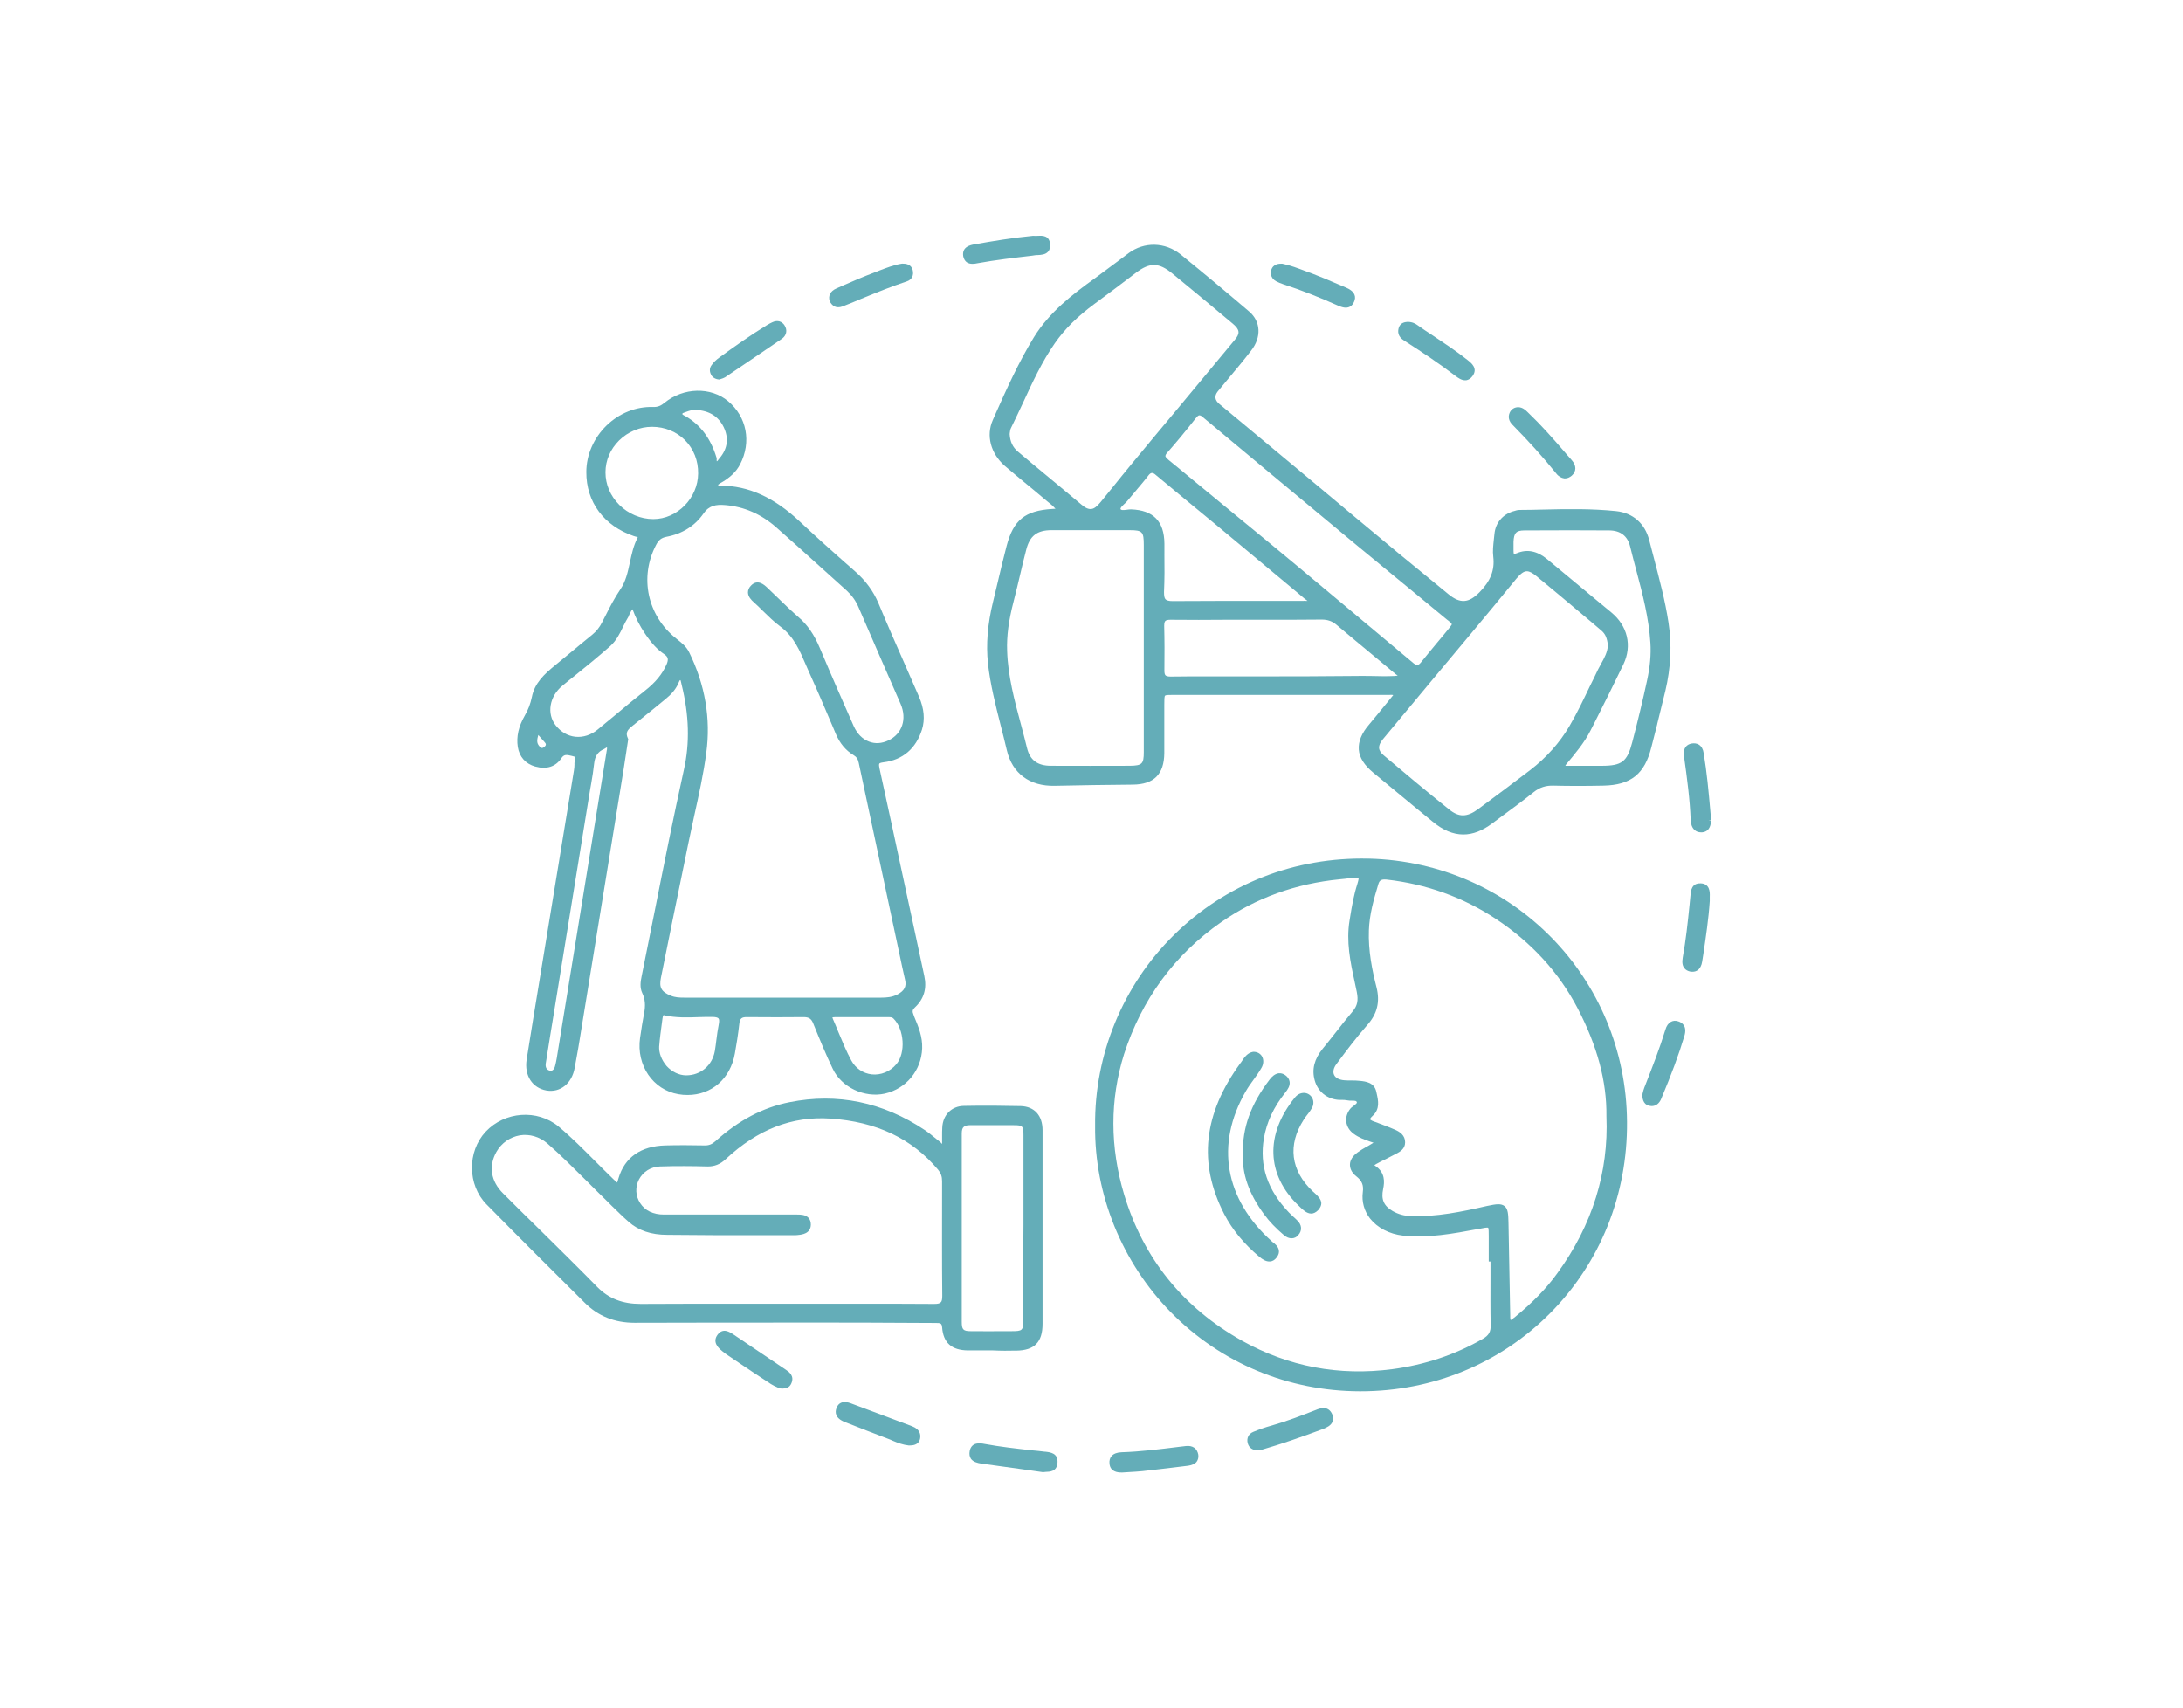<?xml version="1.0"?>
<svg xmlns="http://www.w3.org/2000/svg" id="terapia" viewBox="0 0 1289.09 1008.73"><defs><style>      .cls-1 {        fill: #64adb8;      }    </style></defs><g id="terapia-2" data-name="terapia"><g><path class="cls-1" d="M978.59,427.59c1.61-6.55,3.22-13.11,4.83-19.66,3.22-13.57,3.91-27.25,1.84-40.35-1.95-12.88-5.4-25.64-8.62-38.05-.92-3.56-1.84-7.01-2.76-10.58-2.53-9.89-9.66-16.1-19.54-17.13-14.26-1.49-28.86-1.26-42.88-.92-4.71.11-9.31.23-14.03.23-1.26,0-2.41.34-3.45.69l-.46.11c-6.32,1.95-10.46,6.9-11.04,13.45-.11,1.03-.23,2.07-.34,3.1-.34,3.45-.8,6.9-.34,10.35.92,7.82-1.61,14.26-8.16,20.92-6.32,6.44-11.38,6.78-18.16,1.26-9.31-7.59-18.85-15.41-29.43-24.14-17.25-14.37-34.61-28.74-51.85-43.23-18.05-15.06-36.1-30.12-54.15-45.07q-4.14-3.45-.92-7.47c2.18-2.64,4.37-5.29,6.55-7.93,4.37-5.17,8.85-10.58,13.11-16.1,6.21-7.93,5.75-17.25-1.15-23.11-11.84-10.12-25.98-21.96-40.58-33.8-9.08-7.24-21.38-7.47-30.58-.69-2.53,1.84-4.94,3.68-7.36,5.52-4.14,3.1-8.28,6.21-12.53,9.31-13.8,9.89-26.9,20.12-35.99,34.72-9.08,14.83-16.33,30.93-23.22,46.45l-1.15,2.64c-4.02,9.08-1.26,19.66,7.13,27.02,4.14,3.56,8.51,7.13,12.65,10.58,3.45,2.87,6.9,5.63,10.35,8.62.69.57,1.38,1.15,2.07,1.72,1.61,1.26,3.33,2.64,4.83,4.37l-1.95.11c-16.1,1.03-22.88,6.55-26.9,21.84-1.95,7.36-3.68,14.83-5.4,22.07-.92,3.68-1.72,7.36-2.64,11.04-3.22,13.11-4.14,24.95-2.99,36.22,1.38,12.42,4.48,24.6,7.47,36.44,1.26,4.94,2.53,9.89,3.68,14.83,3.22,13.8,13.57,21.38,28.28,21.04,15.52-.34,31.04-.57,46.1-.69,12.53-.11,18.51-6.09,18.62-18.62v-28.51c0-2.76,0-4.94.46-5.4.46-.46,2.64-.46,5.29-.46h127.15c.8,0,1.61-.11,2.3.11l-2.99,3.68c-3.68,4.48-7.36,9.08-11.15,13.57-4.6,5.29-6.55,10.23-6.21,14.95s3.22,9.2,8.62,13.68c8.16,6.78,16.33,13.57,24.6,20.35l10.23,8.39c6.21,5.17,12.19,7.7,18.28,7.7,5.63,0,11.27-2.18,17.25-6.67l4.48-3.33c6.55-4.83,13.45-9.89,19.89-15.06,3.45-2.76,7.13-3.91,11.61-3.79,9.43.23,19.08.23,29.55,0,16.21-.34,24.37-6.9,28.28-22.76,1.15-4.37,2.3-8.97,3.45-13.57ZM687.49,369.3c0-1.38.23-2.18.69-2.64.46-.46,1.49-.69,2.99-.69,11.15.11,22.3.11,33.46,0h23.91c10.46,0,21.27,0,31.96-.11,3.45,0,6.21.92,8.74,3.1,7.59,6.32,15.18,12.76,22.88,19.08l11.84,9.89c.23.23.46.34.8.57.23.11.57.34.57.34-.11.23-1.26.23-1.84.34-4.6.23-9.31.11-13.91,0-3.45,0-6.9-.11-10.35,0-18.85.23-38.17.23-56.68.23h-30.24c-7.01,0-14.03,0-21.04.11-1.49,0-2.41-.23-2.99-.69-.46-.46-.69-1.38-.69-2.76.11-9.31.11-18.16-.12-26.79ZM687.6,327.11v-6.09c-.11-13.22-6.55-19.77-19.66-20.23h-.23c-.69,0-1.61.11-2.41.23-1.84.23-3.22.34-3.56-.34-.34-.69.69-1.61,2.07-2.99.69-.57,1.38-1.26,1.84-1.84,1.38-1.72,2.87-3.45,4.25-5.06,2.64-3.22,5.52-6.44,8.05-9.77.8-1.15,1.61-1.72,2.18-1.72.69-.11,1.49.34,2.64,1.38,8.85,7.36,17.82,14.83,26.79,22.19,6.67,5.52,13.45,11.04,20.12,16.67,12.3,10.23,24.49,20.46,36.79,30.7l3.68,3.1c.34.23.57.46.92.69.46.34.8.57,1.03.8h-1.38c-.34,0-.8-.11-1.15,0h-24.72c-17.13,0-34.95,0-52.43.11-2.07,0-3.45-.34-4.14-1.03-.69-.69-.92-2.07-.92-4.25.34-7.59.34-15.18.23-22.53ZM857.3,368.72c-.34.57-.8,1.26-1.26,1.84-2.53,3.1-5.06,6.21-7.7,9.31-3.1,3.79-6.32,7.59-9.43,11.5-.69.8-1.38,1.26-1.84,1.38-.57.11-1.38-.34-2.41-1.15-25.18-21.15-47.71-39.89-68.87-57.6-11.96-10-24.03-19.89-36.1-29.78l-18.28-15.06c-2.41-1.95-4.71-3.91-7.13-5.86-4.83-4.02-9.54-7.93-14.37-11.84-1.03-.92-1.61-1.61-1.72-2.07,0-.57.34-1.38,1.26-2.3,5.29-5.98,10.69-12.53,16.56-20,.92-1.15,1.61-1.84,2.18-1.84h.11c.46,0,1.26.34,2.07,1.15,30.01,25.06,60.7,50.59,91.17,75.88,12.07,10,24.26,20,36.44,30.01l16.44,13.57c.23.23.57.46.92.69,1.03.8,1.72,1.38,2.07,2.3l-.12-.11ZM638.4,297.79c-9.54-7.93-19.08-15.98-28.74-23.91l-8.62-7.24c-2.99-2.53-4.6-5.86-4.83-10.35,0-.23.11-.57.11-.92.11-.8.23-1.72.57-2.41,2.41-4.94,4.83-10,7.13-14.95,5.52-11.96,11.15-24.26,18.85-35.3,5.75-8.28,13.22-15.75,23.68-23.45,8.16-6.09,16.33-12.07,24.37-18.28,8.05-6.09,13.45-5.98,21.27.46,11.96,9.89,24.03,19.77,35.87,29.78,4.02,3.45,4.37,5.63,1.03,9.54-11.27,13.57-22.53,27.13-33.8,40.7-8.97,10.69-17.94,21.5-26.79,32.19-3.91,4.71-7.7,9.43-11.5,14.14-2.3,2.87-4.71,5.75-7.01,8.62-2.18,2.64-3.91,4.02-5.52,4.14-1.72.23-3.56-.57-6.09-2.76ZM901.67,337.34c1.61,0,3.33,1.03,5.63,2.87,9.08,7.47,18.28,15.18,27.13,22.65,3.79,3.22,7.59,6.32,11.27,9.54,2.3,1.95,3.33,4.48,3.79,8.62-.23,4.02-2.07,7.47-4.02,10.92-.57,1.15-1.26,2.3-1.84,3.45-1.49,3.1-2.99,6.32-4.6,9.43-3.79,7.93-7.7,16.21-12.3,24.03-5.75,9.77-13.57,18.51-23.11,25.87-9.66,7.36-19.77,14.95-30.81,23.11-6.55,4.83-11.38,4.83-17.13.11-13.22-10.58-26.44-21.61-38.63-31.96-3.45-2.99-3.56-5.63-.46-9.43,10.12-12.07,20.12-24.26,30.24-36.33l21.04-25.18c9.2-11.04,18.39-22.07,27.48-33.23,2.64-3.1,4.37-4.48,6.32-4.48ZM924.55,451.73c5.63-6.78,11.04-13.11,14.72-20.46l2.18-4.25c5.75-11.38,11.61-23.11,17.25-34.84,5.17-10.92,2.41-22.65-7.24-30.58l-9.31-7.7c-9.54-7.93-18.97-15.75-28.51-23.68-5.98-4.94-11.84-6.09-17.94-3.56-1.03.46-1.49.46-1.61.46h-.11s-.23-.46-.23-2.07v-5.17c.23-5.17,1.61-6.67,6.44-6.67,20.23-.11,35.76-.11,50.24,0,6.55.11,10.69,3.33,12.19,9.54,1.15,4.71,2.41,9.54,3.68,14.26,3.68,13.8,7.36,27.94,8.28,42.54.46,7.01-.23,14.26-1.95,22.19-2.53,11.73-5.4,23.68-8.74,36.44-2.99,11.61-6.09,14.03-18.16,14.03h-21.38l.23-.46ZM675.42,399.42v44.72c0,7.01-1.03,7.93-8.16,8.05-15.52,0-31.16.11-46.68,0-7.93,0-12.42-3.33-14.14-10.58-1.15-4.6-2.3-9.2-3.56-13.8-3.79-14.03-7.7-28.63-8.16-43.46-.34-8.74.92-18.05,3.79-29.09,1.49-5.63,2.76-11.27,4.14-17.02,1.03-4.48,2.18-9.08,3.33-13.57,2.07-8.28,6.44-11.61,14.95-11.61h46.1c7.59,0,8.39.92,8.39,8.74v59.44h0v18.17Z"/><path class="cls-1" d="M316.14,452.65c6.55,1.84,11.96.11,15.29-4.83,1.61-2.53,3.22-2.18,6.09-1.49.46.11.8.23,1.26.34,1.03.23,1.15.23.69,2.41-.11.69-.34,1.49-.23,2.18,0,1.15-.11,2.41-.34,3.79l-24.14,147.16c-1.26,7.82-2.53,15.75-3.79,23.57-1.38,9.31,3.33,16.67,11.73,18.16,8.16,1.38,15.06-4.14,16.67-13.45.34-2.07.8-4.25,1.15-6.32.69-3.56,1.26-7.13,1.84-10.69,8.16-49.9,16.21-99.79,24.37-149.8,1.03-6.32,2.07-12.65,2.99-18.97l1.26-8.28-.23-.46c-1.49-3.33-.34-4.94,2.87-7.47,3.79-2.99,7.47-5.98,11.15-8.97,2.76-2.18,5.4-4.48,8.16-6.67,3.56-2.87,5.98-5.75,7.47-8.97.11-.34.23-.69.46-1.03.11-.34.46-1.15.8-1.26.23,0,.34.34.57,1.49.11.34.11.69.23,1.03,4.48,18.05,4.94,34.61,1.38,50.47-6.09,27.59-11.73,55.64-17.13,82.89-2.64,12.99-5.17,25.98-7.82,38.97-.69,3.33-1.15,6.67.34,9.89,1.72,3.56,2.07,7.36,1.03,12.42-.8,4.25-1.49,8.51-2.07,12.65l-.23,1.49c-2.3,16.21,7.7,30.7,22.65,33.23,1.84.34,3.56.46,5.4.46,14.14,0,25.29-9.54,27.94-24.49.92-5.17,1.95-11.38,2.64-17.71.34-2.99,1.38-3.79,4.37-3.79,12.99.11,23.68.11,33.57,0,3.1,0,4.6.92,5.75,3.91,3.68,9.08,7.36,18.05,11.5,26.67,5.17,10.92,18.74,17.25,30.7,14.6,12.65-2.87,21.61-13.68,22.07-26.79.23-6.78-2.18-12.65-4.6-18.39l-.46-1.26c-.92-2.18-.69-3.1.8-4.48,5.29-4.94,7.13-11.15,5.52-18.51-2.07-9.66-4.14-19.31-6.21-28.97-1.38-6.21-2.64-12.42-4.02-18.62l-2.3-10.69c-4.6-21.38-9.2-42.88-13.91-64.27-.23-1.03-.46-2.41-.11-2.87.11-.23.69-.57,2.53-.8,11.27-1.38,19.08-8.05,22.65-19.31,1.84-5.98,1.26-12.3-1.72-19.31-2.76-6.32-5.52-12.65-8.28-18.97-5.29-11.96-10.69-24.26-15.75-36.44-2.99-7.01-7.47-13.22-13.8-18.74-13.22-11.61-23.34-20.69-32.77-29.55-15.29-14.26-30.12-20.92-46.56-21.04-1.38,0-1.38-.11-1.49-.34,0-.23,0-.34,1.15-1.03,5.75-3.22,9.54-6.78,11.84-11.27,6.78-13.11,3.91-28.05-7.13-37.25-10.23-8.51-26.33-8.16-37.48.92-1.95,1.61-3.79,2.64-6.78,2.53-10.12-.34-20,3.68-27.48,10.92-7.59,7.36-11.96,17.36-11.96,27.48-.11,17.71,10.46,31.85,28.05,37.82.34.11.8.23,1.15.34s1.15.23,1.15.23c0,0,0,.23-.23.69-2.3,4.48-3.33,9.43-4.37,14.14-1.26,5.86-2.41,11.38-5.75,16.21-3.33,4.94-6.09,10.23-8.74,15.52-.69,1.26-1.26,2.53-1.95,3.79-1.49,2.99-3.45,5.4-5.86,7.36-4.37,3.56-8.74,7.13-13.11,10.81-2.76,2.3-5.63,4.6-8.39,6.9-6.78,5.52-12.53,10.81-14.14,19.2-.8,3.79-2.07,7.24-4.14,10.81-3.68,6.44-5.06,12.42-4.14,18.51.92,5.86,4.6,10,10.35,11.61ZM423.06,270.08c-3.45-11.27-9.43-19.2-18.16-24.26l-.69-.34c-1.03-.57-1.26-.69-1.26-1.03,0-.46.23-.57,1.61-1.03.23-.11.46-.11.69-.23,1.49-.57,3.33-1.15,5.17-1.15h.57c7.82.46,13.22,3.79,16.33,10.12,3.1,6.44,2.41,12.65-2.3,18.28-.23.23-.34.46-.57.69-.34.57-.92,1.26-1.15,1.26-.11-.11-.11-.57-.11-.92.11-.57,0-1.03-.11-1.38ZM322.35,627.52c.8-5.29,1.72-10.58,2.53-15.87.46-2.99,1.03-6.09,1.49-9.08,7.36-45.41,14.72-90.82,22.07-136.12.23-1.26.46-2.64.69-3.91.69-3.79,1.26-7.7,1.72-11.73.46-4.37,2.3-7.01,5.86-8.51.46-.23.8-.46,1.15-.69.23-.11.57-.34.57-.34.11.11,0,.69,0,1.03,0,.23,0,.46-.11.69l-29.55,181.88c-.23,1.26-.46,2.53-.8,3.91-.8,3.79-2.53,3.56-3.22,3.45-2.07-.46-2.87-2.07-2.41-4.71ZM372.02,362.17c.46-.92.8-1.72,1.49-2.41,1.84,5.06,4.25,9.77,7.36,14.37,3.79,5.63,7.24,9.43,11.38,12.19,2.3,1.61,2.64,2.99,1.38,5.98-2.53,5.75-6.55,10.69-12.88,15.64-5.86,4.6-11.61,9.43-17.25,14.14-3.56,2.87-7.01,5.86-10.58,8.74-3.91,3.22-8.62,4.71-13.11,4.25-4.48-.46-8.51-2.76-11.61-6.67-5.52-6.9-3.79-17.25,4.02-23.57,2.18-1.84,4.37-3.56,6.67-5.4,7.13-5.75,14.49-11.73,21.5-17.94,3.56-3.22,5.63-7.36,7.59-11.5,1.03-2.07,2.07-4.14,3.22-5.98.23-.69.46-1.26.8-1.84ZM385.01,252.03q.11,0,0,0c7.59,0,14.49,2.87,19.54,7.93,5.06,5.17,7.82,12.07,7.7,19.66-.11,14.49-12.3,26.9-26.44,26.9h-.11c-7.36,0-14.72-3.1-20-8.39-5.29-5.29-8.16-12.07-8.16-19.2s2.87-13.68,8.05-18.85c5.29-5.17,12.19-8.05,19.43-8.05ZM484.11,382.64c-3.33-7.93-7.36-13.8-12.65-18.28-4.25-3.68-8.39-7.7-12.42-11.61-1.95-1.95-4.02-3.79-5.98-5.75-1.72-1.61-5.63-5.29-9.54-1.26-1.26,1.26-1.84,2.64-1.84,4.14.11,2.41,1.84,4.37,3.45,5.75,1.84,1.61,3.56,3.33,5.29,5.06,3.33,3.22,6.78,6.67,10.58,9.43,7.82,5.86,11.27,14.03,14.95,22.65.69,1.61,1.38,3.22,2.07,4.71,4.83,10.69,9.54,21.73,14.03,32.31l1.49,3.56c2.41,5.63,5.86,9.77,10.46,12.53,1.72,1.03,2.64,2.3,3.1,4.6,6.44,30.24,12.88,60.47,19.31,90.71l4.71,22.07c1.03,5.06,2.18,10.23,3.33,15.29.92,3.91-.34,6.44-4.37,8.62-3.22,1.72-6.67,1.95-9.66,1.95h-116.35c-2.87,0-5.4-.11-7.93-1.15-5.63-2.3-7.01-4.83-5.86-10.58,4.14-20.46,8.28-41.04,12.53-61.51l3.79-18.51c1.15-5.4,2.3-10.81,3.45-16.1,2.64-11.96,5.4-24.37,7.01-36.67,2.76-20.23-.69-40.24-10.12-59.44-1.61-3.33-4.37-5.52-7.01-7.59l-.69-.57c-16.9-13.34-21.84-36.1-11.84-55.18,1.49-2.99,3.22-4.25,6.09-4.83,9.31-1.72,16.9-6.44,21.96-13.8,3.22-4.71,7.47-5.4,12.76-4.94,11.15.92,21.27,5.29,30.24,13.22,8.51,7.47,17.02,15.18,25.29,22.65,5.4,4.83,10.81,9.77,16.21,14.6,2.99,2.76,5.4,5.98,7.13,10.12,8.16,18.97,16.44,37.82,24.72,56.79,3.91,8.97.92,17.82-7.24,21.61-3.91,1.84-7.82,2.07-11.38.69-3.91-1.49-7.01-4.6-9.08-9.2-6.32-14.26-12.88-29.2-20-46.1ZM389.26,617.75c.34-4.6,1.03-9.31,1.61-13.8l.34-2.53c.11-.57.23-1.72.57-1.95h.23c.11,0,.23,0,.46.11,6.78,1.49,13.57,1.26,20.12,1.03,2.64-.11,5.29-.11,7.93-.11,2.07,0,3.33.34,3.79.92.46.57.46,1.72.11,3.56-.57,2.99-1.03,5.98-1.38,8.97-.23,2.18-.57,4.37-.92,6.67-1.49,8.51-8.39,14.37-16.9,14.37h-.11c-4.02,0-8.39-2.07-11.5-5.52-2.99-3.56-4.6-7.7-4.37-11.73ZM492.96,600.62h31.39c1.49,0,2.41,0,3.22.8,6.44,6.32,7.36,20.46,1.72,27.02-3.68,4.37-9.2,6.55-14.49,5.98-5.17-.57-9.54-3.56-12.07-8.16-2.87-5.29-5.29-11.15-7.59-16.67-1.03-2.53-2.07-5.17-3.22-7.7-.23-.69-.34-.92-.34-.92-.11-.23.23-.34,1.38-.34ZM317.87,434.03l.11.11c1.26,1.49,2.41,2.76,3.56,4.02.34.34.8.92.8,1.49s-.57,1.15-1.03,1.49-.92.57-1.26.57c-.46-.11-1.03-.46-1.72-1.26-1.49-1.84-1.26-3.56-.46-6.44Z"/><path class="cls-1" d="M808.21,507.03c-43.69-1.03-84.5,14.95-115.08,45.18-30.01,29.55-46.91,70.59-46.45,112.55-.46,40.58,15.87,80.82,44.84,110.25,29.43,29.89,69.1,46.45,111.4,46.56h.46c42.65,0,82.32-16.33,111.86-45.99,29.78-29.89,45.87-70.13,45.53-113.13-.57-85.08-67.6-153.37-152.56-155.44ZM721.17,544.51c20.46-14.26,44.03-22.76,70.02-25.29,1.15-.11,2.3-.23,3.33-.34,1.38-.23,2.76-.34,4.14-.46.92-.11,1.61-.11,2.07-.11,1.03,0,1.49.11,1.49.23.11.11.11.8-.69,3.45-2.07,6.44-3.22,12.99-4.25,19.43l-.34,2.07c-2.07,12.53.46,24.6,2.99,36.22.46,1.95.8,4.02,1.26,5.98,1.03,5.06.34,8.16-2.3,11.38-3.68,4.37-7.36,8.97-10.81,13.45-2.3,2.87-4.6,5.86-7.01,8.74-4.94,6.09-6.55,12.19-4.71,18.74,1.84,6.67,7.36,11.04,14.26,11.5h1.72c1.03,0,2.07,0,2.99.23,1.03.23,2.07.23,2.99.23,1.95,0,2.64.11,2.87.8.23.46,0,.8-1.61,2.07-.69.57-1.49,1.03-2.07,1.72-1.95,2.3-2.87,5.17-2.53,7.82.34,2.76,1.84,5.29,4.37,7.13,3.1,2.3,6.55,3.56,10,4.71l1.03.34c.23.11.69.23.8.11-.11.11-.46.34-.69.46-.23.11-.46.23-.57.34-.92.57-1.84,1.15-2.76,1.61-1.84,1.03-3.79,2.18-5.52,3.45-2.87,2.07-4.48,4.6-4.48,7.24,0,1.72.57,4.37,3.79,6.9,3.33,2.64,4.37,5.17,3.79,9.43-.69,5.52.8,10.92,4.25,15.41,4.37,5.52,11.38,9.2,19.43,10.12,14.95,1.61,29.66-1.15,43.92-3.79l1.38-.23c2.3-.46,4.6-.92,5.06-.57.34.34.34,2.87.34,5.17v14.72h1.03v9.54c0,9.2-.11,18.74.11,28.05.11,3.91-1.15,6.09-4.6,8.05-16.33,9.43-34.38,15.41-53.46,17.94-31.5,4.14-61.39-1.49-88.76-16.79-34.84-19.54-58.17-48.52-69.56-86.11-8.51-28.28-8.51-56.22-.11-83.12,10.46-32.31,29.66-58.63,57.37-77.95ZM894.2,778.01c-.23.11-.34.34-.57.46-.69.57-1.15,1.03-1.49.92-.23-.11-.34-.11-.34-1.61v-1.03c-.34-18.28-.69-36.56-1.03-54.84-.11-4.83-.23-8.16-2.41-9.77-.92-.69-2.07-1.03-3.56-1.03-1.84,0-4.02.46-6.78,1.03-14.95,3.45-29.66,6.44-44.72,5.98-4.14-.11-7.7-1.15-10.92-2.99-5.29-3.1-6.9-6.9-5.63-12.99.92-4.25,1.15-9.77-4.48-13.57-.46-.23-.57-.46-.69-.46.11-.11.46-.46,1.38-.92,1.84-1.03,3.68-1.95,5.63-2.87,1.84-.92,3.79-1.95,5.75-2.99,2.3-1.15,5.4-2.87,5.4-6.78,0-4.25-3.22-6.21-5.75-7.36-3.91-1.72-8.05-3.22-11.96-4.71l-.46-.11c-2.41-.92-2.53-1.38-2.53-1.49,0,0,0-.57,1.49-1.95,4.48-4.02,3.33-9.08,2.41-13.22l-.23-1.03c-1.15-5.52-6.32-6.09-9.66-6.44-1.84-.23-3.56-.23-5.4-.23-1.26,0-2.53,0-3.79-.11-2.99-.23-5.29-1.38-6.09-3.22-.8-1.72-.34-4.02,1.38-6.32,5.63-7.59,11.61-15.52,18.16-22.99,5.98-6.67,7.7-13.8,5.52-22.42-2.53-9.89-4.94-21.61-4.48-33.69.34-9.31,2.76-17.82,5.63-27.36.69-2.18,1.84-2.76,4.71-2.53,23.57,2.64,45.3,10.46,64.61,23.22,21.04,13.91,37.25,31.62,48.29,52.77,11.61,22.3,17.25,43.11,17.02,63.69v.11c1.38,33.11-8.39,64.38-28.97,92.66-6.44,8.97-14.49,17.25-25.41,26.21Z"/><path class="cls-1" d="M600,797.56c10.81-.11,15.64-4.94,15.64-15.87v-114.28c0-8.74-4.83-14.03-12.88-14.26-10.46-.23-21.5-.34-33.57-.11-7.24.11-12.42,5.29-12.76,12.76-.11,1.61-.11,3.33-.11,4.94v4.71c-.11,0-.46-.34-.57-.57-.23-.23-.46-.46-.8-.69-1.03-.8-1.95-1.61-2.99-2.41-1.84-1.49-3.79-3.1-5.86-4.48-24.83-16.56-51.74-22.07-79.9-16.44-15.75,3.1-30.01,10.69-43.69,22.99-2.07,1.84-3.91,2.64-6.67,2.53-6.9-.11-14.95-.23-22.88,0-14.49.34-24.03,7.01-27.71,19.31-.34,1.03-.57,2.07-.8,2.64-.46-.46-1.26-1.15-1.95-1.72l-.34-.34c-3.56-3.45-7.13-7.01-10.69-10.58-6.9-6.9-13.91-14.03-21.61-20.46-12.53-10.35-31.85-8.97-43.11,3.1-10.92,11.73-10.69,31.39.46,42.77,18.97,19.31,38.4,38.63,57.25,57.37l.8.8c7.93,7.93,17.71,11.84,29.43,11.84,33.11-.11,66.91-.11,99.45-.11h14.14c13.57,0,27.13,0,40.7.11l23.45.11c2.99,0,3.68.11,3.91,2.64.69,9.08,5.63,13.45,15.18,13.57h14.95c4.6.23,9.08.23,13.57.11ZM604.25,740.42v38.74c0,6.55-.34,6.9-7.13,6.9h-2.87c-7.01,0-13.91.11-20.92,0-4.6,0-5.4-.92-5.4-5.52v-111.17c0-1.95.34-3.22,1.15-3.91.69-.69,1.84-1.03,3.56-1.03h25.98c5.29,0,5.75.46,5.75,6.09v52.77h0l-.11,17.13ZM448.7,729.38h20.35c.8,0,1.49,0,2.18-.11,2.41-.23,7.47-.8,7.59-6.09,0-1.72-.46-3.1-1.49-4.14-1.72-1.72-4.25-1.84-6.55-1.84h-78.75c-6.32,0-11.15-2.3-14.03-6.78-2.76-4.25-2.99-9.43-.69-13.91,2.41-4.6,7.01-7.47,12.3-7.7,9.89-.34,19.77-.23,28.4,0,3.91,0,7.24-1.26,10.46-4.25,18.97-17.71,39.2-25.52,61.85-24.03,27.25,1.84,48.06,11.73,63.58,30.12,1.72,2.07,2.41,4.02,2.41,6.9v5.98c0,20.23-.11,41.04.11,61.62,0,2.07-.23,3.33-.92,3.91-.69.69-1.84.92-3.91.92h-.11c-14.83-.11-29.89-.11-44.72-.11h-69.33c-19.43,0-39.43,0-59.09.11-10.69,0-18.85-3.1-25.75-10.12-11.38-11.61-23.11-23.11-34.38-34.26-7.01-6.9-14.14-13.8-21.04-20.81-7.36-7.24-8.74-16.21-4.02-24.6,2.99-5.29,8.05-8.74,13.8-9.77,5.75-.92,11.61.8,16.21,4.71,8.05,7.01,15.75,14.83,23.22,22.19,3.91,3.91,7.82,7.82,11.73,11.61l3.22,3.22c3.22,3.1,6.55,6.44,10,9.43,5.75,5.06,13.22,7.59,22.65,7.59,18.16.23,36.56.23,54.72.23Z"/><path class="cls-1" d="M991.12,603.14c-1.61-.57-3.1-.46-4.37.23-1.49.8-2.64,2.3-3.33,4.71-3.45,11.27-7.7,22.07-12.42,34.15-.46,1.15-.69,2.18-.92,3.1l-.23.92v.23c0,1.49.11,5.52,3.91,6.44.57.11,1.15.23,1.61.23,2.41,0,4.48-1.49,5.63-4.37,5.98-14.26,10.35-25.98,13.68-37.13,1.72-5.86-1.49-7.82-3.56-8.51Z"/><path class="cls-1" d="M918.92,279.51c1.38,1.84,3.1,2.76,4.83,2.99h.46c1.38,0,2.64-.57,3.91-1.61,2.87-2.53,2.87-5.98-.11-9.31-1.49-1.72-3.1-3.45-4.6-5.29-6.55-7.59-13.45-15.41-20.81-22.42l-.34-.34c-1.38-1.38-3.1-2.99-5.63-3.1h0c-2.3,0-4.14,1.15-5.06,3.1-1.26,2.64-.57,5.29,1.84,7.59,9.2,9.31,17.82,18.85,25.52,28.4Z"/><path class="cls-1" d="M776.93,832.62c-8.28,3.22-17.13,6.67-26.1,9.2-3.79,1.03-7.36,2.3-10.69,3.68-2.87,1.15-4.14,3.79-3.33,6.78.8,2.76,2.87,4.14,6.21,4.14h.11l.8-.11c.46-.11.92-.23,1.49-.34,11.04-3.22,22.42-7.13,35.99-12.19,1.95-.8,4.48-1.95,5.4-4.14.57-1.38.57-2.87-.11-4.48-2.41-5.52-7.59-3.45-9.77-2.53Z"/><path class="cls-1" d="M1010.43,484.15l-.46-5.29c-1.03-11.73-2.07-22.88-3.91-34.03-.34-2.41-1.26-4.02-2.76-5.06-1.26-.8-2.76-1.03-4.6-.69-2.41.57-5.06,2.3-4.25,7.7,1.84,13.22,3.45,25.18,3.91,37.59.11,2.53.92,4.48,2.3,5.75,1.03.92,2.3,1.38,3.79,1.38h.69c4.6-.46,5.06-4.6,5.29-6.78l-1.49-.46,1.49.11v-.23Z"/><path class="cls-1" d="M464.34,809.05c-10.35-7.01-20.69-13.91-31.04-20.92-2.41-1.61-6.32-4.25-9.54,0-3.33,4.48.57,7.93,2.64,9.66.57.46,1.15.92,1.72,1.38l5.4,3.68c7.13,4.83,14.37,9.66,21.61,14.37,1.26.8,2.64,1.49,3.79,1.95.46.23.8.34,1.15.57l.46.11c.46,0,1.03.11,1.49.11,2.07,0,4.25-.57,5.29-3.1,1.95-4.48-1.49-6.78-2.99-7.82Z"/><path class="cls-1" d="M829.13,201.1c11.5,7.36,21.04,13.8,30.24,20.81,1.84,1.38,3.68,2.64,5.75,2.64h.69c1.38-.23,2.64-1.03,3.68-2.41,3.45-4.6-.69-7.82-2.87-9.54-6.78-5.4-14.03-10.12-21.04-14.83-2.87-1.84-5.75-3.79-8.51-5.75-1.26-.92-3.1-1.95-5.75-1.95h-.23c-1.03.11-4.02.23-5.06,3.33-.69,2.18-.8,5.29,3.1,7.7Z"/><path class="cls-1" d="M700.25,853.89l-3.91.46c-11.15,1.38-22.76,2.87-34.15,3.22-2.53.11-4.48.8-5.75,2.18-1.03,1.15-1.49,2.76-1.26,4.6.46,4.71,4.71,5.17,6.9,5.17h.8c1.26-.11,2.41-.11,3.68-.23,2.64-.11,5.29-.34,8.05-.57,10.12-1.15,18.97-2.18,27.13-3.22,2.3-.34,4.02-1.15,4.94-2.41.8-1.15,1.15-2.53.92-4.14-.69-3.68-3.33-5.52-7.36-5.06Z"/><path class="cls-1" d="M1004.11,521.63c-5.17-.11-5.63,4.25-5.86,7.01l-.57,5.86c-1.03,10.23-2.18,20.81-4.02,31.04-1.03,5.75,1.84,7.59,4.37,8.16.57.11,1.03.11,1.49.11,1.15,0,2.18-.34,2.99-.92,1.38-1.03,2.3-2.76,2.64-5.06l.69-4.37c1.49-10.23,3.1-20.81,3.79-31.39h0v-2.64c.12-2.53.12-7.7-5.52-7.82Z"/><path class="cls-1" d="M753.48,166.04c1.38.69,2.87,1.38,4.37,1.84,10.58,3.45,21.15,7.59,32.42,12.65,1.61.69,3.1,1.15,4.37,1.15,2.3,0,3.91-1.15,4.94-3.45.69-1.49.8-2.99.23-4.25-.8-2.07-3.1-3.33-4.94-4.14-1.72-.69-3.45-1.49-5.17-2.18-4.71-2.07-9.66-4.14-14.49-5.98-1.38-.46-2.64-1.03-4.02-1.49-4.6-1.72-9.31-3.56-14.03-4.48h-.34c-1.38,0-5.17,0-6.21,4.02-.57,2.64.46,4.94,2.87,6.32Z"/><path class="cls-1" d="M617.24,857.22h-.34c-2.53-.34-5.06-.57-7.59-.8-9.2-1.03-18.62-2.07-27.94-3.79-2.3-.46-7.59-1.38-8.74,4.14-.34,1.84-.11,3.33.69,4.6,1.38,1.95,3.91,2.53,6.09,2.87,8.85,1.26,17.71,2.41,26.56,3.68l9.66,1.38h.11c.46,0,1.03,0,1.49-.11,2.76-.11,6.9-.11,7.24-5.52.34-5.63-4.25-6.09-7.24-6.44Z"/><path class="cls-1" d="M538.49,842.16c-5.98-2.18-11.84-4.48-17.82-6.67-5.98-2.18-11.84-4.48-17.82-6.67-1.72-.69-6.9-2.53-8.85,2.53-1.03,2.53-.92,6.09,4.94,8.39,9.08,3.56,17.25,6.78,25.52,9.89.92.34,1.84.69,2.76,1.15,2.99,1.26,6.09,2.41,9.43,2.76h.23c1.61,0,5.63,0,6.44-4.02.46-2.41,0-5.52-4.83-7.36Z"/><path class="cls-1" d="M424.67,224.09h.34l.23-.11c.11-.11.34-.11.57-.23.69-.23,1.49-.46,2.3-.92,11.96-8.05,22.65-15.29,33.57-22.76,2.76-1.95,3.45-5.06,1.61-7.93-1.61-2.53-4.37-3.22-7.24-1.84-1.03.46-2.07,1.03-3.22,1.72-10,6.09-19.66,12.99-27.71,18.85-2.3,1.61-3.91,3.22-5.06,4.94-1.03,1.49-1.15,3.33-.34,5.06.69,1.84,2.64,3.1,4.94,3.22Z"/><path class="cls-1" d="M492.85,180.98c.69.34,1.38.46,2.07.46.8,0,1.61-.11,2.53-.46,3.79-1.49,7.59-2.99,11.27-4.6,8.74-3.56,17.71-7.24,26.79-10.23,2.87-.92,4.25-3.56,3.45-6.67-.92-3.68-4.48-3.79-5.98-3.79h-.34c-4.6.69-8.97,2.41-13.22,4.02-1.03.46-2.07.8-3.22,1.26-6.44,2.41-12.76,5.17-18.85,7.82l-3.56,1.61c-3.45,1.49-4.94,4.37-3.79,7.59.69,1.26,1.61,2.41,2.87,2.99Z"/><path class="cls-1" d="M570.91,154.88c1.03.69,2.18.92,3.33.92.92,0,1.95-.11,2.87-.34,10.69-1.95,21.73-3.22,32.42-4.48l1.49-.23c.46-.11,1.03-.11,1.61-.11,2.18-.11,4.71-.23,6.32-2.07.92-1.03,1.26-2.53,1.15-4.37-.46-5.29-4.6-5.06-7.13-4.94-1.03,0-1.95.11-2.64,0h-.46c-11.84,1.15-23.57,3.1-34.61,5.06-1.84.34-7.47,1.26-6.44,7.13.34,1.49,1.03,2.64,2.07,3.45Z"/><path class="cls-1" d="M743.82,742.26c1.49,1.26,3.56,2.64,5.63,2.64h.57c1.49-.11,2.76-.92,3.91-2.41,1.03-1.38,1.49-2.76,1.26-4.14-.34-2.3-2.3-3.91-3.91-5.06-.11-.11-.23-.11-.23-.23-27.94-25.06-33.46-57.37-15.41-88.64,1.38-2.41,3.1-4.83,4.71-7.01s3.22-4.48,4.6-6.9c1.26-2.18,1.38-4.83.23-6.78-1.03-1.72-2.87-2.64-4.94-2.64h-.23c-3.33.57-5.17,3.22-6.67,5.52-.34.46-.57.92-.92,1.26-21.84,29.89-24.95,58.98-9.54,88.99,4.83,9.31,11.61,17.59,20.92,25.41Z"/><path class="cls-1" d="M746.47,717.08c3.1,4.25,7.01,8.28,11.73,12.3,1.49,1.26,2.99,1.84,4.48,1.84s2.87-.57,3.91-1.84c2.53-2.76,2.18-6.21-.69-8.85l-.46-.46c-1.38-1.26-2.87-2.64-4.25-4.02-12.76-13.34-17.59-27.71-14.83-43.92,1.61-9.54,5.75-18.39,12.65-27.02,1.38-1.72,2.87-3.91,2.53-6.32-.23-1.49-1.03-2.76-2.41-3.79-1.84-1.38-5.4-2.76-9.43,2.53-11.15,14.6-16.1,28.51-15.75,43.69-.57,11.84,3.45,23.57,12.53,35.87Z"/><path class="cls-1" d="M766.82,711.9l.8.8c1.61,1.61,4.02,3.91,6.67,3.91,1.26,0,2.64-.57,4.02-1.95,1.26-1.38,1.95-2.76,1.95-4.14-.11-2.53-2.18-4.37-4.02-6.09-.34-.34-.69-.57-1.03-.92-13.11-12.3-14.95-27.48-5.29-42.42.57-1.03,1.38-1.95,2.07-2.87.92-1.15,1.84-2.41,2.64-3.79,1.15-1.95,1.26-4.25.23-6.09-.92-1.72-2.64-2.87-4.71-2.99h0c-2.07,0-3.91.8-5.52,2.76-17.71,21.84-16.79,45.64,2.18,63.81Z"/></g></g></svg>
